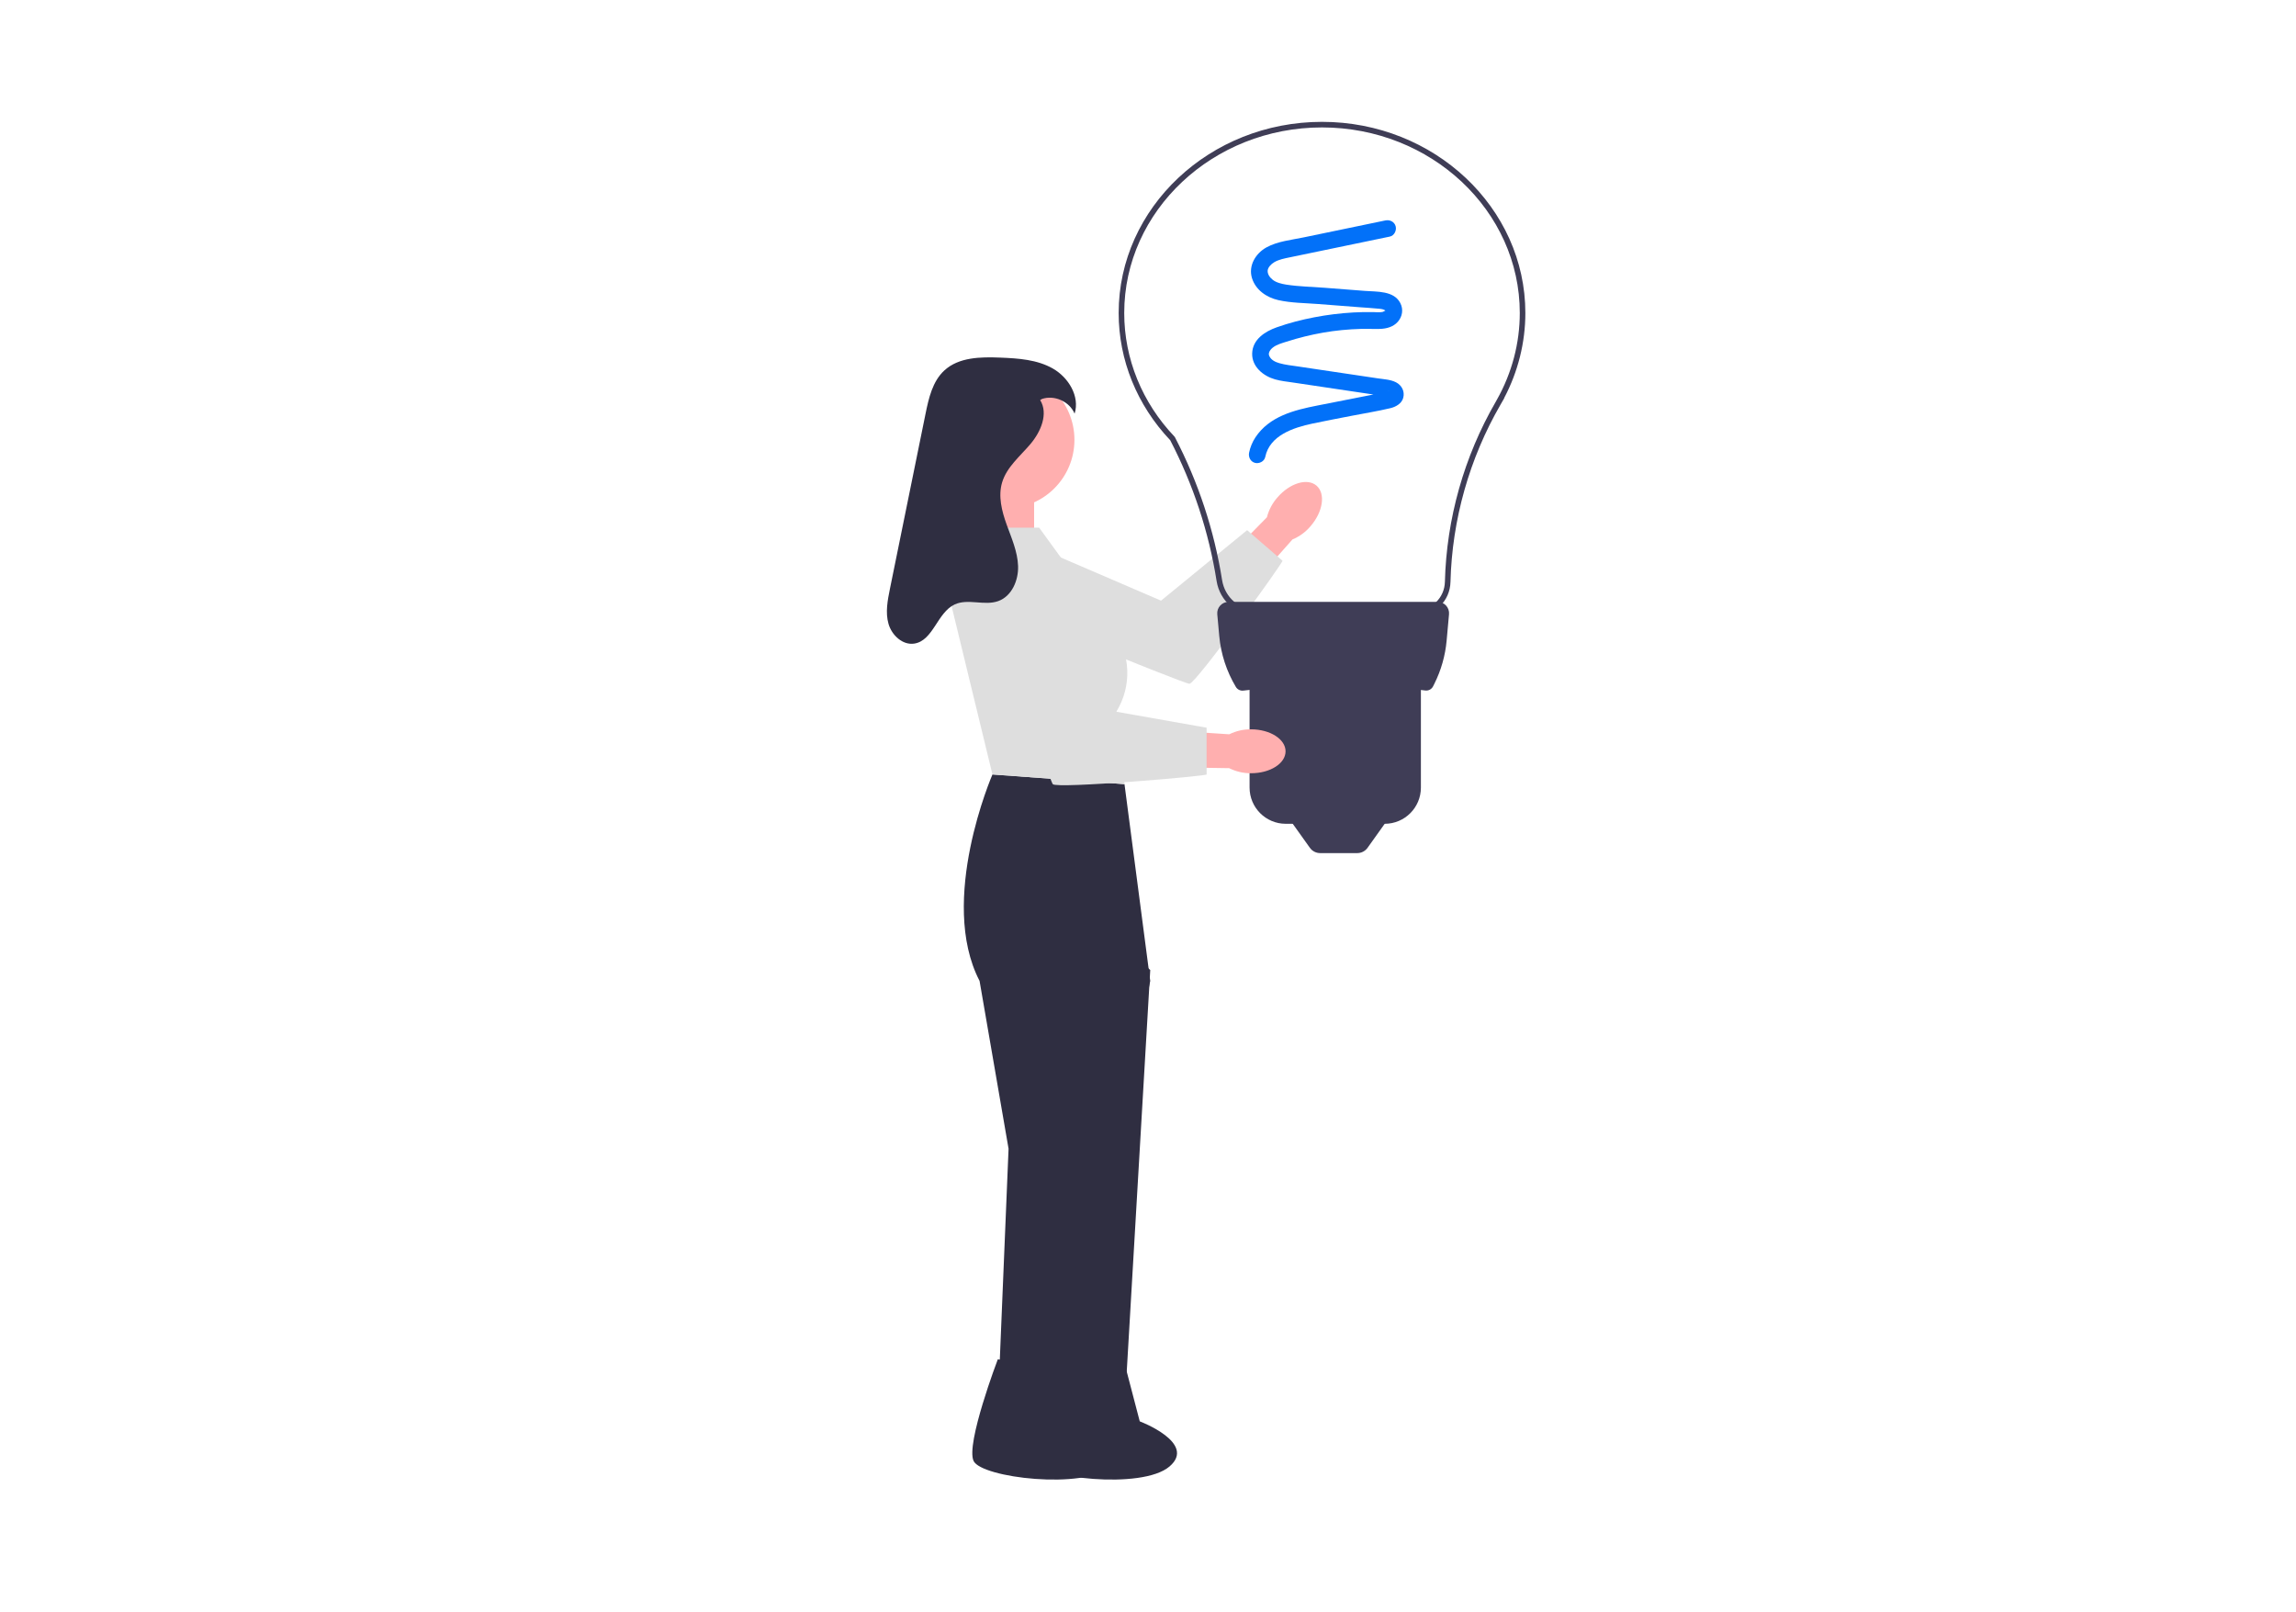 <svg width="245" height="172" viewBox="0 0 245 172" fill="none" xmlns="http://www.w3.org/2000/svg">
<rect width="245" height="172" fill="white"/>
<g clip-path="url(#clip0_2675_578)">
<path d="M139.85 56.136C139.327 56.758 138.664 57.245 137.915 57.556L135.771 59.976L129.696 67.325L125.592 69.812L123.686 66.525L132.682 57.746L135.189 55.191C135.39 54.404 135.776 53.676 136.316 53.069C137.644 51.532 139.512 50.973 140.488 51.82C141.464 52.667 141.179 54.599 139.85 56.136Z" fill="#FFAFAF"/>
<path d="M103.133 63.438L107.083 56.851L123.891 64.086L133.077 56.566C133.077 56.566 136.722 59.712 136.852 59.824C136.982 59.936 127.588 72.972 126.921 72.956C126.254 72.941 103.133 63.438 103.133 63.438Z" fill="#DEDEDE"/>
<path d="M141.068 13C153.033 13 162.767 22.151 162.767 33.398C162.767 36.541 161.985 39.667 160.502 42.471H160.52L160.127 43.155C156.794 48.907 154.944 55.458 154.776 62.098C154.725 64.122 153.101 65.708 151.08 65.708H134.171C131.992 65.708 130.162 64.143 129.82 61.988C128.987 56.743 127.321 51.689 124.869 46.967C121.322 43.227 119.369 38.409 119.369 33.398C119.369 22.151 129.103 13 141.068 13ZM159.601 42.877L159.742 42.623C161.332 39.796 162.172 36.606 162.172 33.398C162.172 22.479 152.705 13.596 141.068 13.596C129.431 13.596 119.963 22.479 119.963 33.398C119.963 38.27 121.869 42.953 125.329 46.586L125.377 46.654C127.869 51.444 129.562 56.572 130.407 61.894C130.703 63.759 132.286 65.112 134.171 65.112H151.08C152.776 65.112 154.138 63.782 154.181 62.083C154.352 55.351 156.226 48.71 159.601 42.877Z" fill="#3F3D56"/>
<path d="M153.419 64.219H131.094C130.384 64.219 129.828 64.829 129.892 65.538L130.101 67.841C130.276 69.769 130.883 71.632 131.877 73.292C132.043 73.569 132.357 73.721 132.678 73.683C139.293 72.884 145.766 72.858 152.084 73.671C152.429 73.716 152.764 73.539 152.92 73.227L153.063 72.94C153.779 71.506 154.221 69.951 154.366 68.354L154.621 65.538C154.685 64.829 154.129 64.219 153.419 64.219Z" fill="#3F3D56"/>
<path d="M133.339 72.11H151.62V84.03C151.62 86.162 149.892 87.893 147.764 87.893H137.195C135.067 87.893 133.339 86.162 133.339 84.03V72.11Z" fill="#3F3D56"/>
<path d="M144.832 91.02H140.87C140.435 91.02 140.026 90.809 139.772 90.454L137.204 86.851H148.499L145.93 90.454C145.677 90.809 145.268 91.02 144.832 91.02Z" fill="#3F3D56"/>
<path d="M147.83 23.519C144.921 24.123 142.012 24.726 139.104 25.329C137.796 25.601 136.331 25.741 135.143 26.393C133.991 27.024 133.184 28.349 133.596 29.675C133.99 30.941 135.151 31.735 136.397 32.018C137.78 32.331 139.261 32.329 140.67 32.438C142.14 32.551 143.61 32.665 145.08 32.779C145.779 32.833 146.482 32.87 147.18 32.942C147.404 32.965 147.647 32.993 147.83 33.135C147.827 33.133 147.892 33.173 147.856 33.179C147.849 33.181 147.849 33.133 147.85 33.13C147.878 33.042 147.866 33.126 147.844 33.126C147.835 33.126 147.625 33.265 147.508 33.287C147.191 33.346 146.841 33.303 146.52 33.298C145.822 33.286 145.124 33.299 144.428 33.337C143.025 33.414 141.625 33.588 140.246 33.853C138.889 34.114 137.539 34.46 136.236 34.922C134.973 35.37 133.65 36.22 133.615 37.72C133.583 39.129 134.803 40.119 136.046 40.473C136.685 40.655 137.358 40.721 138.014 40.819C138.745 40.928 139.476 41.037 140.208 41.146C141.646 41.36 143.084 41.574 144.522 41.789C145.254 41.898 145.985 42.007 146.716 42.116C147.057 42.166 147.4 42.21 147.74 42.268C147.866 42.289 147.984 42.329 148.107 42.354C148.024 42.337 148.127 42.337 148.11 42.357C148.164 42.39 148.165 42.385 148.111 42.342L148.074 42.288C147.99 42.052 147.993 42.021 148.146 41.742C148.175 41.688 148.235 41.743 148.159 41.735C148.078 41.726 148.207 41.725 148.121 41.76C148.078 41.778 148.032 41.79 147.987 41.803C147.648 41.897 147.293 41.946 146.949 42.013C146.232 42.154 145.516 42.295 144.799 42.436C143.39 42.713 141.981 42.99 140.572 43.268C138.089 43.756 135.453 44.417 133.965 46.661C133.642 47.149 133.407 47.711 133.29 48.285C133.193 48.757 133.426 49.25 133.912 49.384C134.353 49.505 134.912 49.235 135.009 48.76C135.481 46.455 137.998 45.627 140.068 45.188C141.441 44.896 142.822 44.641 144.198 44.37C145.586 44.098 146.995 43.875 148.371 43.548C148.949 43.411 149.577 43.054 149.738 42.437C149.915 41.761 149.582 41.108 148.97 40.792C148.383 40.49 147.686 40.467 147.044 40.371C146.337 40.266 145.63 40.16 144.923 40.055C143.485 39.84 142.047 39.626 140.609 39.412C139.902 39.306 139.195 39.201 138.488 39.096C137.832 38.998 137.159 38.932 136.52 38.75C136.087 38.627 135.645 38.416 135.454 38.003C135.392 37.87 135.376 37.773 135.418 37.624C135.476 37.418 135.637 37.227 135.815 37.086C136.227 36.76 136.784 36.614 137.274 36.457C137.916 36.25 138.566 36.066 139.22 35.904C140.521 35.584 141.842 35.349 143.175 35.219C143.87 35.151 144.567 35.108 145.264 35.09C145.924 35.073 146.585 35.114 147.244 35.093C147.947 35.072 148.67 34.883 149.152 34.338C149.649 33.776 149.77 33.01 149.424 32.336C148.741 31.004 146.93 31.135 145.668 31.038C144.222 30.926 142.777 30.814 141.332 30.702C139.98 30.598 138.59 30.576 137.251 30.367C136.754 30.29 136.183 30.148 135.808 29.852C135.465 29.58 135.243 29.224 135.27 28.868C135.295 28.536 135.634 28.169 135.988 27.965C136.485 27.68 137.071 27.573 137.626 27.457C140.481 26.861 143.339 26.272 146.195 25.68C146.898 25.534 147.601 25.388 148.304 25.242C148.776 25.144 149.048 24.587 148.927 24.143C148.792 23.652 148.303 23.421 147.83 23.519Z" fill="#0271F9"/>
<path d="M110.347 52.01H104.505V63.37H110.347V52.01Z" fill="#FFAFAF"/>
<path d="M119.991 83.664L105.903 82.631C105.903 82.631 100.061 96.056 104.528 104.662L107.621 122.562L106.398 152.024H112.797L122.739 104.662L119.991 83.664Z" fill="#2F2E41"/>
<path d="M117.242 98.7L122.74 103.494L119.991 150.445H113.806L117.242 98.7Z" fill="#2F2E41"/>
<path d="M107.347 54.244C111.38 54.244 114.65 50.968 114.65 46.928C114.65 42.887 111.38 39.611 107.347 39.611C103.314 39.611 100.044 42.887 100.044 46.928C100.044 50.968 103.314 54.244 107.347 54.244Z" fill="#FFAFAF"/>
<path d="M106.472 145.032L114.016 146.226L115.434 151.648C115.434 151.648 121.559 153.957 118.608 156.466C115.656 158.976 104.753 157.678 103.891 155.878C103.029 154.078 106.472 145.032 106.472 145.032Z" fill="#2F2E41"/>
<path d="M112.657 145.032L120.201 146.226L121.619 151.648C121.619 151.648 127.744 153.957 124.793 156.466C121.842 158.976 110.938 157.678 110.076 155.878C109.214 154.078 112.657 145.032 112.657 145.032Z" fill="#2F2E41"/>
<path d="M133.498 82.499C132.687 82.508 131.886 82.323 131.162 81.958L127.932 81.909L118.41 82.094L113.85 80.602L115.092 77.011L127.603 78.109L131.171 78.345C131.898 77.983 132.7 77.802 133.511 77.815C135.54 77.82 137.183 78.873 137.179 80.166C137.176 81.46 135.528 82.504 133.498 82.499Z" fill="#FFAFAF"/>
<path d="M110.885 56.297H103.655L101.264 63.526L105.902 82.631L119.99 83.663L119.131 75.918C120.795 73.21 120.662 69.765 118.795 67.194L110.885 56.297Z" fill="#DEDEDE"/>
<path d="M104.013 59.396L111.572 58.096L117.07 75.575L128.753 77.64V82.632C128.753 82.804 112.763 84.18 112.339 83.664C111.916 83.148 104.013 59.396 104.013 59.396Z" fill="#DEDEDE"/>
<path d="M110.994 42.685C111.891 44.143 111.064 46.064 109.959 47.371C108.854 48.678 107.428 49.825 106.935 51.465C106.493 52.935 106.895 54.521 107.415 55.965C107.936 57.41 108.582 58.85 108.636 60.385C108.69 61.919 107.965 63.614 106.522 64.132C105.041 64.664 103.29 63.829 101.864 64.493C100.006 65.359 99.585 68.356 97.56 68.667C96.314 68.858 95.158 67.775 94.81 66.561C94.462 65.347 94.712 64.052 94.964 62.814C95.654 59.422 96.344 56.031 97.034 52.64C97.608 49.818 98.182 46.996 98.756 44.174C99.098 42.489 99.505 40.687 100.769 39.524C102.313 38.103 104.641 38.069 106.737 38.154C108.662 38.232 110.665 38.364 112.341 39.316C114.017 40.269 115.248 42.293 114.668 44.134C114.127 42.838 112.508 42.111 111.182 42.568" fill="#2F2E41"/>
</g>
<defs>
<clipPath id="clip0_2675_578">
<rect width="151" height="144.862" fill="white" transform="translate(39 13)"/>
</clipPath>
</defs>
</svg>
